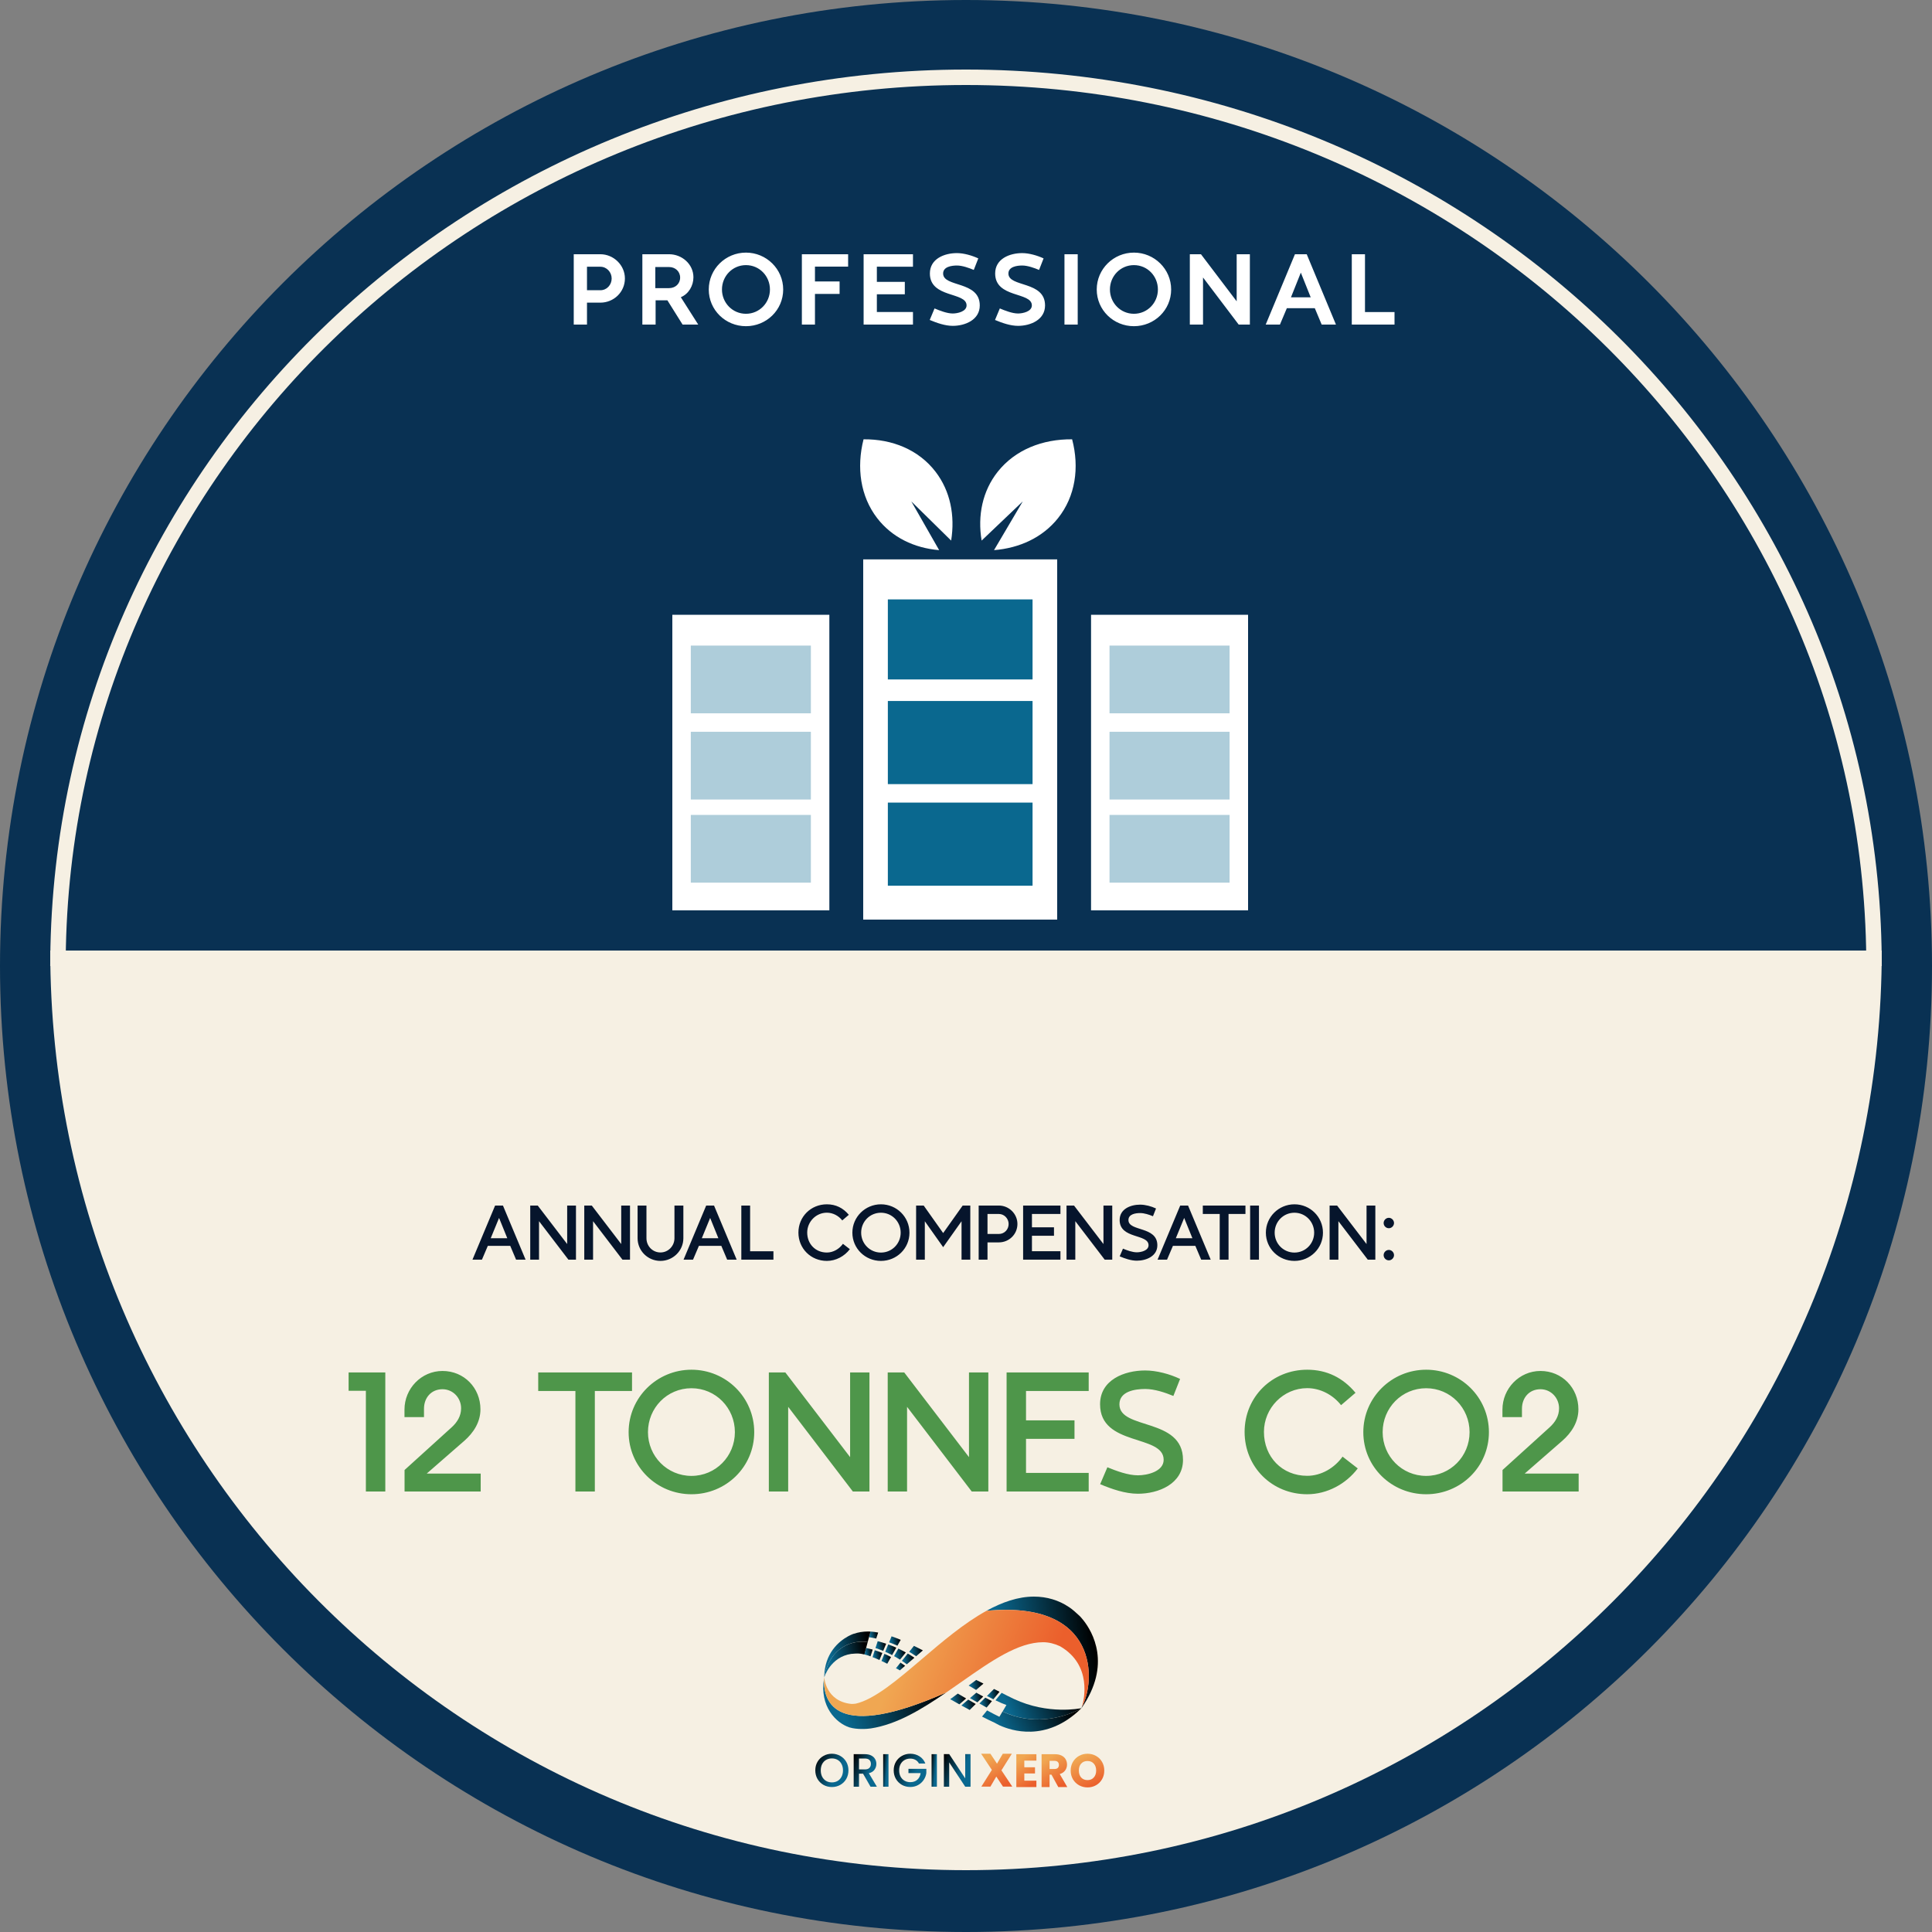<svg width="500" height="500" viewBox="0 0 500 500" fill="none" xmlns="http://www.w3.org/2000/svg">
<rect x="0" y="0" width="500" height="500" fill="#808080" stroke="none"/>
<path d="M500 250C500 388.071 388.071 500 250 500C111.929 500 0 388.071 0 250C0 111.929 111.929 0 250 0C388.071 0 500 111.929 500 250Z" fill="#093153"/>
<path d="M487 246C487 377.444 380.891 484 250 484C119.109 484 13 377.444 13 246C13 246 127.641 246 258.532 246C389.423 246 487 246 487 246Z" fill="#F6F0E3"/>
<path d="M15.01 248C16.107 121.935 120.855 20 250 20C379.145 20 483.893 121.935 484.99 248L15.01 248Z" stroke="#F6F0E3" stroke-width="4"/>
<path d="M223.398 237.99H273.596V144.767H223.398V237.99Z" fill="white"/>
<path d="M229.775 175.84H267.224V155.124H229.775V175.84Z" fill="#0A688F"/>
<path d="M229.775 202.93H267.224V181.417H229.775V202.93Z" fill="#0A688F"/>
<path d="M229.775 229.225H267.224V207.712H229.775V229.225Z" fill="#0A688F"/>
<path d="M282.363 235.599H322.999V159.107H282.363V235.599Z" fill="white"/>
<path d="M287.143 184.605H318.217V167.076H287.143V184.605Z" fill="#0A688F" fill-opacity="0.33"/>
<path d="M287.143 206.916H318.217V189.387H287.143V206.916Z" fill="#0A688F" fill-opacity="0.33"/>
<path d="M287.143 228.429H318.217V210.899H287.143V228.429Z" fill="#0A688F" fill-opacity="0.33"/>
<path d="M174 235.599H214.636V159.107H174V235.599Z" fill="white"/>
<path d="M178.779 184.605H209.854V167.076H178.779V184.605Z" fill="#0A688F" fill-opacity="0.33"/>
<path d="M178.779 206.916H209.854V189.387H178.779V206.916Z" fill="#0A688F" fill-opacity="0.33"/>
<path d="M178.779 228.429H209.854V210.899H178.779V228.429Z" fill="#0A688F" fill-opacity="0.33"/>
<path d="M227.005 134.085C230.85 139.082 236.618 141.845 243.051 142.376L235.847 129.761L246.155 139.901C247.198 133.431 245.947 127.062 242.102 122.066C237.753 116.409 230.931 113.616 223.484 113.693C221.631 121.023 222.656 128.435 227.005 134.085Z" fill="white"/>
<path d="M273.827 134.085C269.854 139.082 263.894 141.845 257.251 142.376L264.69 129.761L254.044 139.901C252.961 133.431 254.259 127.062 258.227 122.066C262.727 116.409 269.776 113.616 277.466 113.693C279.386 121.023 278.321 128.435 273.827 134.085Z" fill="white"/>
<path d="M128.133 311.996H130.164L136.023 326H133.562L132.049 322.426H126.248L124.725 326H122.273L128.133 311.996ZM129.158 315.199L127 320.453H131.287L129.158 315.199ZM137.225 311.996H139.168L146.785 321.957V311.996H149.061V326H147.107L139.5 316.039V326H137.225V311.996ZM151.209 311.996H153.152L160.77 321.957V311.996H163.045V326H161.092L153.484 316.039V326H151.209V311.996ZM176.854 311.996V320.453C176.854 323.705 174.158 326.322 170.926 326.322C167.674 326.322 165.008 323.725 165.008 320.453V311.996H167.303V320.453C167.303 322.484 168.885 324.135 170.926 324.135C172.947 324.135 174.549 322.455 174.549 320.453V311.996H176.854ZM182.762 311.996H184.793L190.652 326H188.191L186.678 322.426H180.877L179.354 326H176.902L182.762 311.996ZM183.787 315.199L181.629 320.453H185.916L183.787 315.199ZM191.854 311.996H194.129V323.822H200.164V326H191.854V311.996ZM219.939 323.285C218.543 325.131 216.316 326.322 213.992 326.322C209.861 326.322 206.629 323.129 206.629 318.988C206.629 314.857 209.881 311.674 213.992 311.674C216.307 311.674 218.201 312.621 219.676 314.389L217.977 315.844C217.029 314.633 215.545 313.842 213.992 313.842C211.18 313.842 208.904 316.186 208.904 318.988C208.904 321.928 211.033 324.154 213.992 324.154C215.652 324.154 217.205 323.227 218.152 321.898L219.939 323.285ZM227.986 324.164C230.838 324.164 233.094 321.859 233.094 319.018C233.094 316.176 230.848 313.852 227.986 313.852C225.115 313.852 222.869 316.166 222.869 319.018C222.869 321.859 225.135 324.164 227.986 324.164ZM235.369 319.018C235.369 323.109 232.049 326.322 227.986 326.322C223.924 326.322 220.594 323.109 220.594 319.018C220.594 314.945 223.924 311.674 227.986 311.674C232.059 311.674 235.369 314.936 235.369 319.018ZM249.139 311.996H251.111V326H248.846V316.059L244.09 322.768L239.344 316.059V326H237.088V311.996H239.051L244.09 319.115L249.139 311.996ZM255.564 314.174V319.35H258.504C259.949 319.35 261.033 318.188 261.033 316.762C261.033 315.375 259.91 314.174 258.504 314.174H255.564ZM255.564 321.527V326H253.279V311.996H258.504C261.121 311.996 263.309 314.135 263.309 316.762C263.309 319.428 261.15 321.527 258.504 321.527H255.564ZM264.783 311.996H274.441V314.174H267.068V317.631H272.771V319.809H267.068V323.812H274.441V326H264.783V311.996ZM276.014 311.996H277.957L285.574 321.957V311.996H287.85V326H285.896L278.289 316.039V326H276.014V311.996ZM290.623 323.148C291.688 323.588 293.055 324.096 294.217 324.096C295.301 324.096 297.244 323.656 297.244 322.27C297.244 319.242 289.764 320.736 289.764 315.736C289.764 312.865 292.615 311.762 295.066 311.762C296.414 311.762 297.967 312.182 299.178 312.758L298.387 314.76C297.391 314.35 296.16 313.939 295.076 313.939C293.895 313.939 292.039 314.203 292.039 315.746C292.039 318.793 299.52 317.26 299.52 322.279C299.52 325.102 296.639 326.264 294.217 326.264C292.713 326.264 291.15 325.717 289.773 325.141L290.623 323.148ZM305.438 311.996H307.469L313.328 326H310.867L309.354 322.426H303.553L302.029 326H299.578L305.438 311.996ZM306.463 315.199L304.305 320.453H308.592L306.463 315.199ZM311.287 311.996H322.322V314.174H317.947V326H315.662V314.174H311.287V311.996ZM323.533 326V311.996H325.818V326H323.533ZM334.998 324.164C337.85 324.164 340.105 321.859 340.105 319.018C340.105 316.176 337.859 313.852 334.998 313.852C332.127 313.852 329.881 316.166 329.881 319.018C329.881 321.859 332.146 324.164 334.998 324.164ZM342.381 319.018C342.381 323.109 339.061 326.322 334.998 326.322C330.936 326.322 327.605 323.109 327.605 319.018C327.605 314.945 330.936 311.674 334.998 311.674C339.07 311.674 342.381 314.936 342.381 319.018ZM344.1 311.996H346.043L353.66 321.957V311.996H355.936V326H353.982L346.375 316.039V326H344.1V311.996ZM360.77 316.518C360.77 317.24 360.154 317.865 359.432 317.865C358.689 317.865 358.084 317.26 358.084 316.518C358.084 315.785 358.699 315.17 359.432 315.17C360.154 315.17 360.77 315.795 360.77 316.518ZM360.77 324.828C360.77 325.551 360.154 326.176 359.432 326.176C358.689 326.176 358.084 325.57 358.084 324.828C358.084 324.096 358.699 323.48 359.432 323.48C360.154 323.48 360.77 324.105 360.77 324.828Z" fill="#06152C"/>
<path d="M90.221 355.191H99.717V386H94.689V359.939H90.221V355.191ZM104.68 366.75V364.795C104.68 359.359 109.041 354.805 114.52 354.805C120.105 354.805 124.338 359.188 124.338 364.73C124.338 368.039 122.555 370.789 120.148 372.895L110.438 381.359H124.402V386H104.701V380.436L116.883 369.393C118.322 368.082 119.332 366.471 119.332 364.473C119.332 361.787 117.248 359.531 114.52 359.531C111.598 359.531 109.729 361.744 109.729 364.58V366.75H104.68ZM139.291 355.191H163.568V359.982H153.943V386H148.916V359.982H139.291V355.191ZM178.951 381.961C185.225 381.961 190.188 376.891 190.188 370.639C190.188 364.387 185.246 359.273 178.951 359.273C172.635 359.273 167.693 364.365 167.693 370.639C167.693 376.891 172.678 381.961 178.951 381.961ZM195.193 370.639C195.193 379.641 187.889 386.709 178.951 386.709C170.014 386.709 162.688 379.641 162.688 370.639C162.688 361.68 170.014 354.482 178.951 354.482C187.91 354.482 195.193 361.658 195.193 370.639ZM198.975 355.191H203.25L220.008 377.105V355.191H225.014V386H220.717L203.98 364.086V386H198.975V355.191ZM229.74 355.191H234.016L250.773 377.105V355.191H255.779V386H251.482L234.746 364.086V386H229.74V355.191ZM260.506 355.191H281.754V359.982H265.533V367.588H278.08V372.379H265.533V381.188H281.754V386H260.506V355.191ZM286.588 379.727C288.93 380.693 291.938 381.811 294.494 381.811C296.879 381.811 301.154 380.844 301.154 377.793C301.154 371.133 284.697 374.42 284.697 363.42C284.697 357.104 290.971 354.676 296.363 354.676C299.328 354.676 302.744 355.6 305.408 356.867L303.668 361.271C301.477 360.369 298.77 359.467 296.385 359.467C293.785 359.467 289.703 360.047 289.703 363.441C289.703 370.145 306.16 366.771 306.16 377.814C306.16 384.023 299.822 386.58 294.494 386.58C291.186 386.58 287.748 385.377 284.719 384.109L286.588 379.727ZM351.385 380.027C348.312 384.088 343.414 386.709 338.301 386.709C329.213 386.709 322.102 379.684 322.102 370.574C322.102 361.486 329.256 354.482 338.301 354.482C343.393 354.482 347.561 356.566 350.805 360.455L347.066 363.656C344.982 360.992 341.717 359.252 338.301 359.252C332.113 359.252 327.107 364.408 327.107 370.574C327.107 377.041 331.791 381.939 338.301 381.939C341.953 381.939 345.369 379.898 347.453 376.977L351.385 380.027ZM369.088 381.961C375.361 381.961 380.324 376.891 380.324 370.639C380.324 364.387 375.383 359.273 369.088 359.273C362.771 359.273 357.83 364.365 357.83 370.639C357.83 376.891 362.814 381.961 369.088 381.961ZM385.33 370.639C385.33 379.641 378.025 386.709 369.088 386.709C360.15 386.709 352.824 379.641 352.824 370.639C352.824 361.68 360.15 354.482 369.088 354.482C378.047 354.482 385.33 361.658 385.33 370.639ZM388.832 366.75V364.795C388.832 359.359 393.193 354.805 398.672 354.805C404.258 354.805 408.49 359.188 408.49 364.73C408.49 368.039 406.707 370.789 404.301 372.895L394.59 381.359H408.555V386H388.854V380.436L401.035 369.393C402.475 368.082 403.484 366.471 403.484 364.473C403.484 361.787 401.4 359.531 398.672 359.531C395.75 359.531 393.881 361.744 393.881 364.58V366.75H388.832Z" fill="#4E964A"/>
<g clip-path="url(#clip0_660_361)">
<path d="M251.175 462.398H249.798L245.654 456.109V462.398H244.277V453.964H245.654L249.798 460.241V453.964H251.175V462.398Z" fill="url(#paint0_linear_660_361)"/>
<path d="M242.469 453.976V462.397H241.092V453.976H242.469Z" fill="url(#paint1_linear_660_361)"/>
<path d="M237.826 456.399C237.609 455.979 237.307 455.664 236.92 455.454C236.534 455.235 236.087 455.126 235.579 455.126C235.024 455.126 234.528 455.252 234.093 455.502C233.659 455.752 233.316 456.108 233.067 456.568C232.825 457.029 232.704 457.562 232.704 458.168C232.704 458.774 232.825 459.311 233.067 459.779C233.316 460.24 233.659 460.595 234.093 460.846C234.528 461.096 235.024 461.222 235.579 461.222C236.328 461.222 236.936 461.011 237.403 460.591C237.87 460.171 238.156 459.602 238.261 458.883H235.108V457.78H239.735V458.859C239.646 459.513 239.413 460.115 239.034 460.664C238.664 461.213 238.176 461.654 237.572 461.985C236.976 462.308 236.312 462.47 235.579 462.47C234.79 462.47 234.069 462.288 233.417 461.924C232.765 461.552 232.245 461.04 231.859 460.385C231.48 459.731 231.291 458.992 231.291 458.168C231.291 457.344 231.48 456.605 231.859 455.95C232.245 455.296 232.765 454.787 233.417 454.424C234.077 454.052 234.798 453.866 235.579 453.866C236.473 453.866 237.266 454.088 237.959 454.533C238.66 454.969 239.167 455.591 239.481 456.399H237.826Z" fill="url(#paint2_linear_660_361)"/>
<path d="M229.942 453.976V462.397H228.564V453.976H229.942Z" fill="url(#paint3_linear_660_361)"/>
<path d="M225.292 462.397L223.36 459.028H222.309V462.397H220.932V453.976H223.831C224.475 453.976 225.019 454.089 225.462 454.315C225.912 454.541 226.247 454.844 226.464 455.224C226.69 455.603 226.802 456.027 226.802 456.496C226.802 457.045 226.641 457.546 226.319 457.999C226.005 458.443 225.518 458.746 224.858 458.907L226.935 462.397H225.292ZM222.309 457.926H223.831C224.346 457.926 224.733 457.797 224.99 457.538C225.256 457.28 225.389 456.932 225.389 456.496C225.389 456.06 225.26 455.72 225.003 455.478C224.745 455.228 224.354 455.103 223.831 455.103H222.309V457.926Z" fill="url(#paint4_linear_660_361)"/>
<path d="M215.288 462.482C214.507 462.482 213.786 462.3 213.126 461.936C212.474 461.565 211.954 461.052 211.568 460.397C211.189 459.735 211 458.992 211 458.168C211 457.344 211.189 456.605 211.568 455.95C211.954 455.296 212.474 454.787 213.126 454.424C213.786 454.052 214.507 453.866 215.288 453.866C216.077 453.866 216.798 454.052 217.451 454.424C218.111 454.787 218.63 455.296 219.009 455.95C219.387 456.605 219.577 457.344 219.577 458.168C219.577 458.992 219.387 459.735 219.009 460.397C218.63 461.052 218.111 461.565 217.451 461.936C216.798 462.3 216.077 462.482 215.288 462.482ZM215.288 461.282C215.844 461.282 216.339 461.157 216.774 460.906C217.209 460.648 217.547 460.284 217.789 459.816C218.038 459.339 218.163 458.79 218.163 458.168C218.163 457.546 218.038 457.001 217.789 456.532C217.547 456.063 217.209 455.704 216.774 455.454C216.339 455.203 215.844 455.078 215.288 455.078C214.733 455.078 214.237 455.203 213.802 455.454C213.368 455.704 213.025 456.063 212.776 456.532C212.534 457.001 212.413 457.546 212.413 458.168C212.413 458.79 212.534 459.339 212.776 459.816C213.025 460.284 213.368 460.648 213.802 460.906C214.237 461.157 214.733 461.282 215.288 461.282Z" fill="url(#paint5_linear_660_361)"/>
<path d="M281.451 462.579C280.654 462.579 279.921 462.393 279.252 462.021C278.592 461.65 278.064 461.133 277.67 460.47C277.283 459.8 277.09 459.048 277.09 458.216C277.09 457.384 277.283 456.637 277.67 455.975C278.064 455.312 278.592 454.795 279.252 454.424C279.921 454.052 280.654 453.866 281.451 453.866C282.248 453.866 282.977 454.052 283.637 454.424C284.306 454.795 284.829 455.312 285.208 455.975C285.594 456.637 285.787 457.384 285.787 458.216C285.787 459.048 285.594 459.8 285.208 460.47C284.821 461.133 284.297 461.65 283.637 462.021C282.977 462.393 282.248 462.579 281.451 462.579ZM281.451 460.688C282.127 460.688 282.667 460.462 283.069 460.01C283.48 459.557 283.685 458.959 283.685 458.216C283.685 457.465 283.48 456.867 283.069 456.423C282.667 455.971 282.127 455.744 281.451 455.744C280.766 455.744 280.218 455.967 279.808 456.411C279.405 456.855 279.204 457.457 279.204 458.216C279.204 458.968 279.405 459.569 279.808 460.022C280.218 460.466 280.766 460.688 281.451 460.688Z" fill="url(#paint6_linear_660_361)"/>
<path d="M273.885 462.494L272.122 459.283H271.627V462.494H269.561V453.987H273.028C273.696 453.987 274.264 454.104 274.731 454.339C275.206 454.573 275.561 454.896 275.794 455.308C276.027 455.712 276.144 456.164 276.144 456.665C276.144 457.231 275.983 457.736 275.661 458.18C275.347 458.624 274.88 458.939 274.26 459.125L276.216 462.494H273.885ZM271.627 457.816H272.907C273.285 457.816 273.567 457.723 273.753 457.538C273.945 457.352 274.042 457.089 274.042 456.75C274.042 456.427 273.945 456.172 273.753 455.987C273.567 455.801 273.285 455.708 272.907 455.708H271.627V457.816Z" fill="url(#paint7_linear_660_361)"/>
<path d="M265.091 455.647V457.368H267.857V458.967H265.091V460.833H268.219V462.494H263.025V453.987H268.219V455.647H265.091Z" fill="url(#paint8_linear_660_361)"/>
<path d="M259.567 462.372L257.84 459.767L256.318 462.372H253.974L256.692 458.047L253.914 453.866H256.318L258.021 456.435L259.519 453.866H261.863L259.169 458.156L261.971 462.372H259.567Z" fill="url(#paint9_linear_660_361)"/>
<path d="M252.522 440.988C252.275 440.844 252.029 440.708 251.782 440.563C251.363 440.326 250.961 440.088 250.567 439.858L248.809 441.37C248.85 441.396 248.891 441.421 248.932 441.438C249.564 441.786 250.238 442.16 250.953 442.542L252.522 440.988Z" fill="url(#paint10_linear_660_361)"/>
<path d="M252.947 440.565L254.459 439.062C254.015 438.815 253.58 438.578 253.161 438.34C252.997 438.246 252.832 438.153 252.676 438.06L251.033 439.469C251.362 439.665 251.707 439.86 252.06 440.064C252.348 440.225 252.652 440.395 252.947 440.565Z" fill="url(#paint11_linear_660_361)"/>
<path d="M254.994 439.35L253.475 440.861C254.107 441.218 254.731 441.575 255.339 441.914L256.711 440.241C256.128 439.953 255.553 439.647 254.994 439.35Z" fill="url(#paint12_linear_660_361)"/>
<path d="M257.246 437.1L255.422 438.917C255.972 439.214 256.531 439.503 257.081 439.775L258.675 437.83C258.207 437.592 257.73 437.346 257.246 437.1Z" fill="url(#paint13_linear_660_361)"/>
<path d="M252.612 437.353L254.518 435.714C253.926 435.408 253.359 435.128 252.866 434.882C252.793 434.839 252.719 434.805 252.653 434.763L250.689 436.215C251.207 436.521 251.864 436.92 252.612 437.353Z" fill="url(#paint14_linear_660_361)"/>
<path d="M250.04 439.562C249.153 439.044 248.397 438.603 247.879 438.297L245.916 439.749C246.573 440.123 247.37 440.573 248.274 441.083L250.04 439.562Z" fill="url(#paint15_linear_660_361)"/>
<path d="M230.104 425.031C230.785 425.277 231.508 425.566 232.248 425.906L233.102 424.385C232.305 424.054 231.516 423.748 230.736 423.477L230.104 425.031Z" fill="url(#paint16_linear_660_361)"/>
<path d="M230.876 428.335L231.961 426.416C231.238 426.093 230.54 425.813 229.874 425.575L229.094 427.478C229.669 427.724 230.26 428.004 230.876 428.335Z" fill="url(#paint17_linear_660_361)"/>
<path d="M229.339 425.388C228.542 425.124 227.811 424.912 227.145 424.742L226.57 426.517C227.178 426.713 227.852 426.95 228.567 427.248L229.339 425.388Z" fill="url(#paint18_linear_660_361)"/>
<path d="M235.295 427.485C235.886 427.834 236.486 428.224 237.094 428.632L238.844 427.12C238.08 426.721 237.308 426.33 236.527 425.948L235.295 427.485Z" fill="url(#paint19_linear_660_361)"/>
<path d="M236.643 429.023C236.068 428.632 235.492 428.267 234.926 427.936L233.414 429.821C233.833 430.101 234.26 430.398 234.687 430.713L236.643 429.023Z" fill="url(#paint20_linear_660_361)"/>
<path d="M225.849 426.916C225.175 426.721 224.6 426.593 224.157 426.5L223.713 428.165C224.198 428.292 224.732 428.453 225.282 428.657L225.849 426.916Z" fill="url(#paint21_linear_660_361)"/>
<path d="M233.046 430.279L231.871 431.74C232.208 431.918 232.545 432.097 232.882 432.284L234.245 431.103C233.843 430.814 233.44 430.543 233.046 430.279Z" fill="url(#paint22_linear_660_361)"/>
<path d="M226.767 424.054L227.268 422.508C226.586 422.372 225.921 422.279 225.288 422.245L224.902 423.706C225.412 423.782 226.044 423.884 226.767 424.054Z" fill="url(#paint23_linear_660_361)"/>
<path d="M230.598 428.836C230.006 428.521 229.431 428.25 228.881 428.012L228.125 429.855C228.618 430.084 229.119 430.322 229.62 430.577L230.598 428.836Z" fill="url(#paint24_linear_660_361)"/>
<path d="M232.486 426.653L231.385 428.607C231.886 428.887 232.403 429.184 232.929 429.515L234.424 427.655C233.759 427.282 233.11 426.951 232.486 426.653Z" fill="url(#paint25_linear_660_361)"/>
<path d="M227.599 429.616L228.347 427.791C227.64 427.502 226.983 427.264 226.391 427.077L225.816 428.861C226.391 429.081 226.991 429.336 227.599 429.616Z" fill="url(#paint26_linear_660_361)"/>
<path d="M213.262 434.406C212.047 441.583 216.368 445.931 219.843 447.052C221.781 447.647 224.459 447.46 225.371 447.315C232.173 446.262 238.581 442.339 244.874 438.016C216.376 450.602 213.008 440.733 213.262 434.406Z" fill="url(#paint27_linear_660_361)"/>
<path d="M280.354 419.29C279.861 418.661 279.483 418.279 279.376 418.177C279.36 418.16 279.344 418.152 279.344 418.152C278.53 417.387 277.52 416.487 276.813 416.02C276.805 416.011 276.797 416.011 276.789 416.003C276.731 415.969 276.674 415.926 276.616 415.892C274.02 414.134 270.915 413.2 267.563 413.2C263.456 413.2 259.332 414.652 255.273 416.886C284.437 414.075 283.623 435.103 279.984 441.753C279.935 441.932 279.894 442.042 279.886 442.067C287.772 430.763 282.712 422.254 280.354 419.29Z" fill="url(#paint28_linear_660_361)"/>
<path d="M255.284 416.886C249.46 420.096 243.783 424.929 238.526 429.413C232.274 434.738 226.334 439.8 221.463 440.904C221.101 440.955 220.732 440.98 220.354 440.98C213.658 440.318 213.322 434.118 213.322 434.118C213.305 434.22 213.289 434.313 213.272 434.407C213.018 440.734 216.386 450.603 244.884 438.016C246.289 437.048 247.694 436.063 249.09 435.086C256.5 429.897 263.499 425.005 269.965 425.005C271.394 425.005 272.898 425.37 274.327 426.041C282.739 430.899 280.537 439.961 280.003 441.753C283.626 435.103 284.448 414.075 255.284 416.886Z" fill="url(#paint29_linear_660_361)"/>
<path d="M279.713 442.238C279.77 442.178 279.828 442.127 279.894 442.068C279.656 442.119 271.293 443.868 262.379 439.681C262.157 439.579 261.944 439.477 261.73 439.367C261.722 439.367 261.714 439.359 261.706 439.35C261.385 439.214 261.106 439.078 260.81 438.917C260.325 438.671 259.783 438.39 259.217 438.102L257.631 440.038C258.625 440.522 259.602 440.955 260.457 441.261L259.471 442.934C266.963 446.51 274.62 444.862 279.713 442.238Z" fill="url(#paint30_linear_660_361)"/>
<path d="M259.447 442.942L258.79 444.054L258.634 444.3C257.853 443.935 256.719 443.341 255.462 442.653L254.156 444.249C254.189 444.266 254.23 444.283 254.263 444.309C255.29 444.835 256.366 445.362 257.467 445.872C257.516 445.897 257.565 445.931 257.623 445.956C257.656 445.973 257.689 445.999 257.721 446.016C258.058 446.194 258.403 446.373 258.642 446.5C258.675 446.517 258.707 446.534 258.74 446.543C258.773 446.568 258.814 446.585 258.855 446.593H258.863C261.5 447.757 270.66 451.044 279.713 442.245C274.62 444.861 266.964 446.509 259.447 442.942Z" fill="url(#paint31_linear_660_361)"/>
<path d="M224.566 424.962L225.289 422.245C225.075 422.236 224.861 422.228 224.648 422.228C223.325 422.228 222.093 422.431 220.951 422.831L220.943 422.814C220.943 422.814 220.433 422.975 219.678 423.374C219.571 423.425 219.48 423.476 219.431 423.501C219.431 423.501 219.423 423.501 219.415 423.51C217.205 424.741 213.36 427.782 213.303 434.101C214.313 427.799 219.062 424.206 224.566 424.962Z" fill="url(#paint32_linear_660_361)"/>
<path d="M213.311 434.1C213.311 434.109 213.311 434.109 213.311 434.117C213.311 434.117 214.847 428.818 220.326 428.019C220.376 428.028 220.433 428.028 220.466 428.019C221.107 427.934 221.616 427.934 221.723 427.934L221.969 427.926C222.084 427.926 222.207 427.934 222.322 427.943C222.733 427.968 223.193 428.053 223.703 428.181L224.557 424.979C219.061 424.206 214.313 427.798 213.311 434.1Z" fill="url(#paint33_linear_660_361)"/>
</g>
<path d="M151.912 69.032V75.113H155.365C157.054 75.113 158.298 73.717 158.298 72.066C158.298 70.441 157.028 69.032 155.365 69.032H151.912ZM151.912 78.325V84H148.484V65.795H155.365C158.793 65.795 161.725 68.613 161.725 72.066C161.725 75.583 158.844 78.325 155.365 78.325H151.912ZM169.594 69.108V74.567H173.161C174.748 74.567 176.018 73.463 176.018 71.838C176.018 70.226 174.736 69.108 173.161 69.108H169.594ZM176.653 84L172.717 77.716H169.67V84H166.242V65.795H173.161C176.475 65.795 179.458 68.347 179.458 71.762C179.458 73.92 178.239 76.078 176.196 76.916L180.702 84H176.653ZM193.052 81.207C196.531 81.207 199.26 78.376 199.26 74.923C199.26 71.457 196.556 68.613 193.052 68.613C189.561 68.613 186.844 71.457 186.844 74.923C186.844 78.376 189.574 81.207 193.052 81.207ZM202.688 74.923C202.688 80.255 198.334 84.419 193.052 84.419C187.771 84.419 183.429 80.242 183.429 74.923C183.429 69.616 187.771 65.376 193.052 65.376C198.334 65.376 202.688 69.616 202.688 74.923ZM207.522 65.795H219.494V68.994H210.912V72.841H217.285V76.065H210.912V84H207.522V65.795ZM223.503 65.795H236.275V69.032L226.931 69.019V72.942H234.167V76.154H226.931V80.75H236.275V84H223.503V65.795ZM241.858 79.823C243.204 80.394 245.108 81.131 246.568 81.131C247.8 81.131 250.148 80.636 250.148 79.036C250.148 75.481 240.652 77.221 240.652 70.772C240.652 66.976 244.397 65.503 247.647 65.503C249.437 65.503 251.57 66.125 253.182 66.874L252.014 69.857C250.745 69.324 249.044 68.715 247.66 68.715C246.314 68.715 244.08 69.007 244.08 70.784C244.08 74.415 253.563 72.612 253.563 79.049C253.563 82.781 249.78 84.33 246.568 84.33C244.588 84.33 242.429 83.568 240.614 82.807L241.858 79.823ZM258.753 79.823C260.099 80.394 262.003 81.131 263.463 81.131C264.695 81.131 267.043 80.636 267.043 79.036C267.043 75.481 257.547 77.221 257.547 70.772C257.547 66.976 261.292 65.503 264.542 65.503C266.332 65.503 268.465 66.125 270.077 66.874L268.909 69.857C267.64 69.324 265.939 68.715 264.555 68.715C263.209 68.715 260.975 69.007 260.975 70.784C260.975 74.415 270.458 72.612 270.458 79.049C270.458 82.781 266.675 84.33 263.463 84.33C261.483 84.33 259.324 83.568 257.509 82.807L258.753 79.823ZM275.483 84V65.795H278.911V84H275.483ZM293.457 81.207C296.936 81.207 299.665 78.376 299.665 74.923C299.665 71.457 296.961 68.613 293.457 68.613C289.966 68.613 287.249 71.457 287.249 74.923C287.249 78.376 289.979 81.207 293.457 81.207ZM303.093 74.923C303.093 80.255 298.738 84.419 293.457 84.419C288.176 84.419 283.834 80.242 283.834 74.923C283.834 69.616 288.176 65.376 293.457 65.376C298.738 65.376 303.093 69.616 303.093 74.923ZM307.927 65.795H310.809L320.051 77.982V65.795H323.466V84H320.572L311.342 71.812V84H307.927V65.795ZM335.131 65.795H338.178L345.744 84H342.05L340.272 79.76H333.036L331.246 84H327.564L335.131 65.795ZM336.654 70.556L334.102 76.941H339.206L336.654 70.556ZM349.842 65.795H353.257V80.763H360.9V84H349.842V65.795Z" fill="white"/>
<defs>
<linearGradient id="paint0_linear_660_361" x1="247.476" y1="447.123" x2="253.015" y2="449.543" gradientUnits="userSpaceOnUse">
<stop/>
<stop offset="1" stop-color="#0A688F"/>
</linearGradient>
<linearGradient id="paint1_linear_660_361" x1="241.731" y1="447.145" x2="243.037" y2="447.259" gradientUnits="userSpaceOnUse">
<stop/>
<stop offset="1" stop-color="#0A688F"/>
</linearGradient>
<linearGradient id="paint2_linear_660_361" x1="235.207" y1="446.888" x2="241.541" y2="450.209" gradientUnits="userSpaceOnUse">
<stop/>
<stop offset="1" stop-color="#0A688F"/>
</linearGradient>
<linearGradient id="paint3_linear_660_361" x1="229.203" y1="447.145" x2="230.51" y2="447.259" gradientUnits="userSpaceOnUse">
<stop/>
<stop offset="1" stop-color="#0A688F"/>
</linearGradient>
<linearGradient id="paint4_linear_660_361" x1="223.716" y1="447.145" x2="228.73" y2="449.054" gradientUnits="userSpaceOnUse">
<stop/>
<stop offset="1" stop-color="#0A688F"/>
</linearGradient>
<linearGradient id="paint5_linear_660_361" x1="214.978" y1="446.878" x2="221.371" y2="450.279" gradientUnits="userSpaceOnUse">
<stop/>
<stop offset="1" stop-color="#0A688F"/>
</linearGradient>
<linearGradient id="paint6_linear_660_361" x1="281.438" y1="453.866" x2="285.041" y2="461.363" gradientUnits="userSpaceOnUse">
<stop stop-color="#F0A752"/>
<stop offset="1" stop-color="#EB5F2C"/>
</linearGradient>
<linearGradient id="paint7_linear_660_361" x1="272.888" y1="453.987" x2="276.903" y2="460.536" gradientUnits="userSpaceOnUse">
<stop stop-color="#F0A752"/>
<stop offset="1" stop-color="#EB5F2C"/>
</linearGradient>
<linearGradient id="paint8_linear_660_361" x1="265.622" y1="453.987" x2="269.999" y2="459.559" gradientUnits="userSpaceOnUse">
<stop stop-color="#F0A752"/>
<stop offset="1" stop-color="#EB5F2C"/>
</linearGradient>
<linearGradient id="paint9_linear_660_361" x1="257.943" y1="453.866" x2="261.574" y2="461.037" gradientUnits="userSpaceOnUse">
<stop stop-color="#F0A752"/>
<stop offset="1" stop-color="#EB5F2C"/>
</linearGradient>
<linearGradient id="paint10_linear_660_361" x1="252.335" y1="440.666" x2="249.302" y2="441.225" gradientUnits="userSpaceOnUse">
<stop/>
<stop offset="1" stop-color="#0A688F"/>
</linearGradient>
<linearGradient id="paint11_linear_660_361" x1="254.287" y1="438.814" x2="251.486" y2="439.324" gradientUnits="userSpaceOnUse">
<stop/>
<stop offset="1" stop-color="#0A688F"/>
</linearGradient>
<linearGradient id="paint12_linear_660_361" x1="256.548" y1="440.122" x2="253.89" y2="440.568" gradientUnits="userSpaceOnUse">
<stop/>
<stop offset="1" stop-color="#0A688F"/>
</linearGradient>
<linearGradient id="paint13_linear_660_361" x1="258.511" y1="437.905" x2="255.834" y2="438.338" gradientUnits="userSpaceOnUse">
<stop/>
<stop offset="1" stop-color="#0A688F"/>
</linearGradient>
<linearGradient id="paint14_linear_660_361" x1="254.325" y1="435.542" x2="251.212" y2="436.155" gradientUnits="userSpaceOnUse">
<stop/>
<stop offset="1" stop-color="#0A688F"/>
</linearGradient>
<linearGradient id="paint15_linear_660_361" x1="249.832" y1="439.135" x2="246.48" y2="439.796" gradientUnits="userSpaceOnUse">
<stop/>
<stop offset="1" stop-color="#0A688F"/>
</linearGradient>
<linearGradient id="paint16_linear_660_361" x1="232.951" y1="424.208" x2="230.485" y2="424.613" gradientUnits="userSpaceOnUse">
<stop/>
<stop offset="1" stop-color="#0A688F"/>
</linearGradient>
<linearGradient id="paint17_linear_660_361" x1="231.817" y1="426.406" x2="229.44" y2="426.735" gradientUnits="userSpaceOnUse">
<stop/>
<stop offset="1" stop-color="#0A688F"/>
</linearGradient>
<linearGradient id="paint18_linear_660_361" x1="229.199" y1="425.496" x2="226.911" y2="425.833" gradientUnits="userSpaceOnUse">
<stop/>
<stop offset="1" stop-color="#0A688F"/>
</linearGradient>
<linearGradient id="paint19_linear_660_361" x1="238.665" y1="426.756" x2="235.758" y2="427.268" gradientUnits="userSpaceOnUse">
<stop/>
<stop offset="1" stop-color="#0A688F"/>
</linearGradient>
<linearGradient id="paint20_linear_660_361" x1="236.48" y1="428.772" x2="233.817" y2="429.184" gradientUnits="userSpaceOnUse">
<stop/>
<stop offset="1" stop-color="#0A688F"/>
</linearGradient>
<linearGradient id="paint21_linear_660_361" x1="225.741" y1="427.149" x2="223.968" y2="427.383" gradientUnits="userSpaceOnUse">
<stop/>
<stop offset="1" stop-color="#0A688F"/>
</linearGradient>
<linearGradient id="paint22_linear_660_361" x1="234.126" y1="430.883" x2="232.169" y2="431.191" gradientUnits="userSpaceOnUse">
<stop/>
<stop offset="1" stop-color="#0A688F"/>
</linearGradient>
<linearGradient id="paint23_linear_660_361" x1="227.149" y1="422.79" x2="225.21" y2="423.127" gradientUnits="userSpaceOnUse">
<stop/>
<stop offset="1" stop-color="#0A688F"/>
</linearGradient>
<linearGradient id="paint24_linear_660_361" x1="230.473" y1="428.784" x2="228.419" y2="429.048" gradientUnits="userSpaceOnUse">
<stop/>
<stop offset="1" stop-color="#0A688F"/>
</linearGradient>
<linearGradient id="paint25_linear_660_361" x1="234.271" y1="427.515" x2="231.754" y2="427.871" gradientUnits="userSpaceOnUse">
<stop/>
<stop offset="1" stop-color="#0A688F"/>
</linearGradient>
<linearGradient id="paint26_linear_660_361" x1="228.219" y1="427.842" x2="226.119" y2="428.12" gradientUnits="userSpaceOnUse">
<stop/>
<stop offset="1" stop-color="#0A688F"/>
</linearGradient>
<linearGradient id="paint27_linear_660_361" x1="243.273" y1="438.336" x2="218.957" y2="446.229" gradientUnits="userSpaceOnUse">
<stop/>
<stop offset="1" stop-color="#0A688F"/>
</linearGradient>
<linearGradient id="paint28_linear_660_361" x1="282.684" y1="421.889" x2="258.73" y2="425.079" gradientUnits="userSpaceOnUse">
<stop/>
<stop offset="1" stop-color="#0A688F"/>
</linearGradient>
<linearGradient id="paint29_linear_660_361" x1="225.255" y1="440.823" x2="263.861" y2="454.629" gradientUnits="userSpaceOnUse">
<stop offset="0.064" stop-color="#F0A752"/>
<stop offset="1" stop-color="#EB5F2C"/>
</linearGradient>
<linearGradient id="paint30_linear_660_361" x1="278.773" y1="440.175" x2="262.908" y2="447.003" gradientUnits="userSpaceOnUse">
<stop/>
<stop offset="1" stop-color="#0A688F"/>
</linearGradient>
<linearGradient id="paint31_linear_660_361" x1="278.427" y1="444.027" x2="262.202" y2="453.354" gradientUnits="userSpaceOnUse">
<stop/>
<stop offset="1" stop-color="#0A688F"/>
</linearGradient>
<linearGradient id="paint32_linear_660_361" x1="224.685" y1="425.801" x2="214.742" y2="427.138" gradientUnits="userSpaceOnUse">
<stop/>
<stop offset="1" stop-color="#0A688F"/>
</linearGradient>
<linearGradient id="paint33_linear_660_361" x1="223.991" y1="427.657" x2="214.735" y2="429.157" gradientUnits="userSpaceOnUse">
<stop/>
<stop offset="1" stop-color="#0A688F"/>
</linearGradient>
<clipPath id="clip0_660_361">
<rect width="75" height="50" fill="white" transform="translate(211 413)"/>
</clipPath>
</defs>
</svg>
